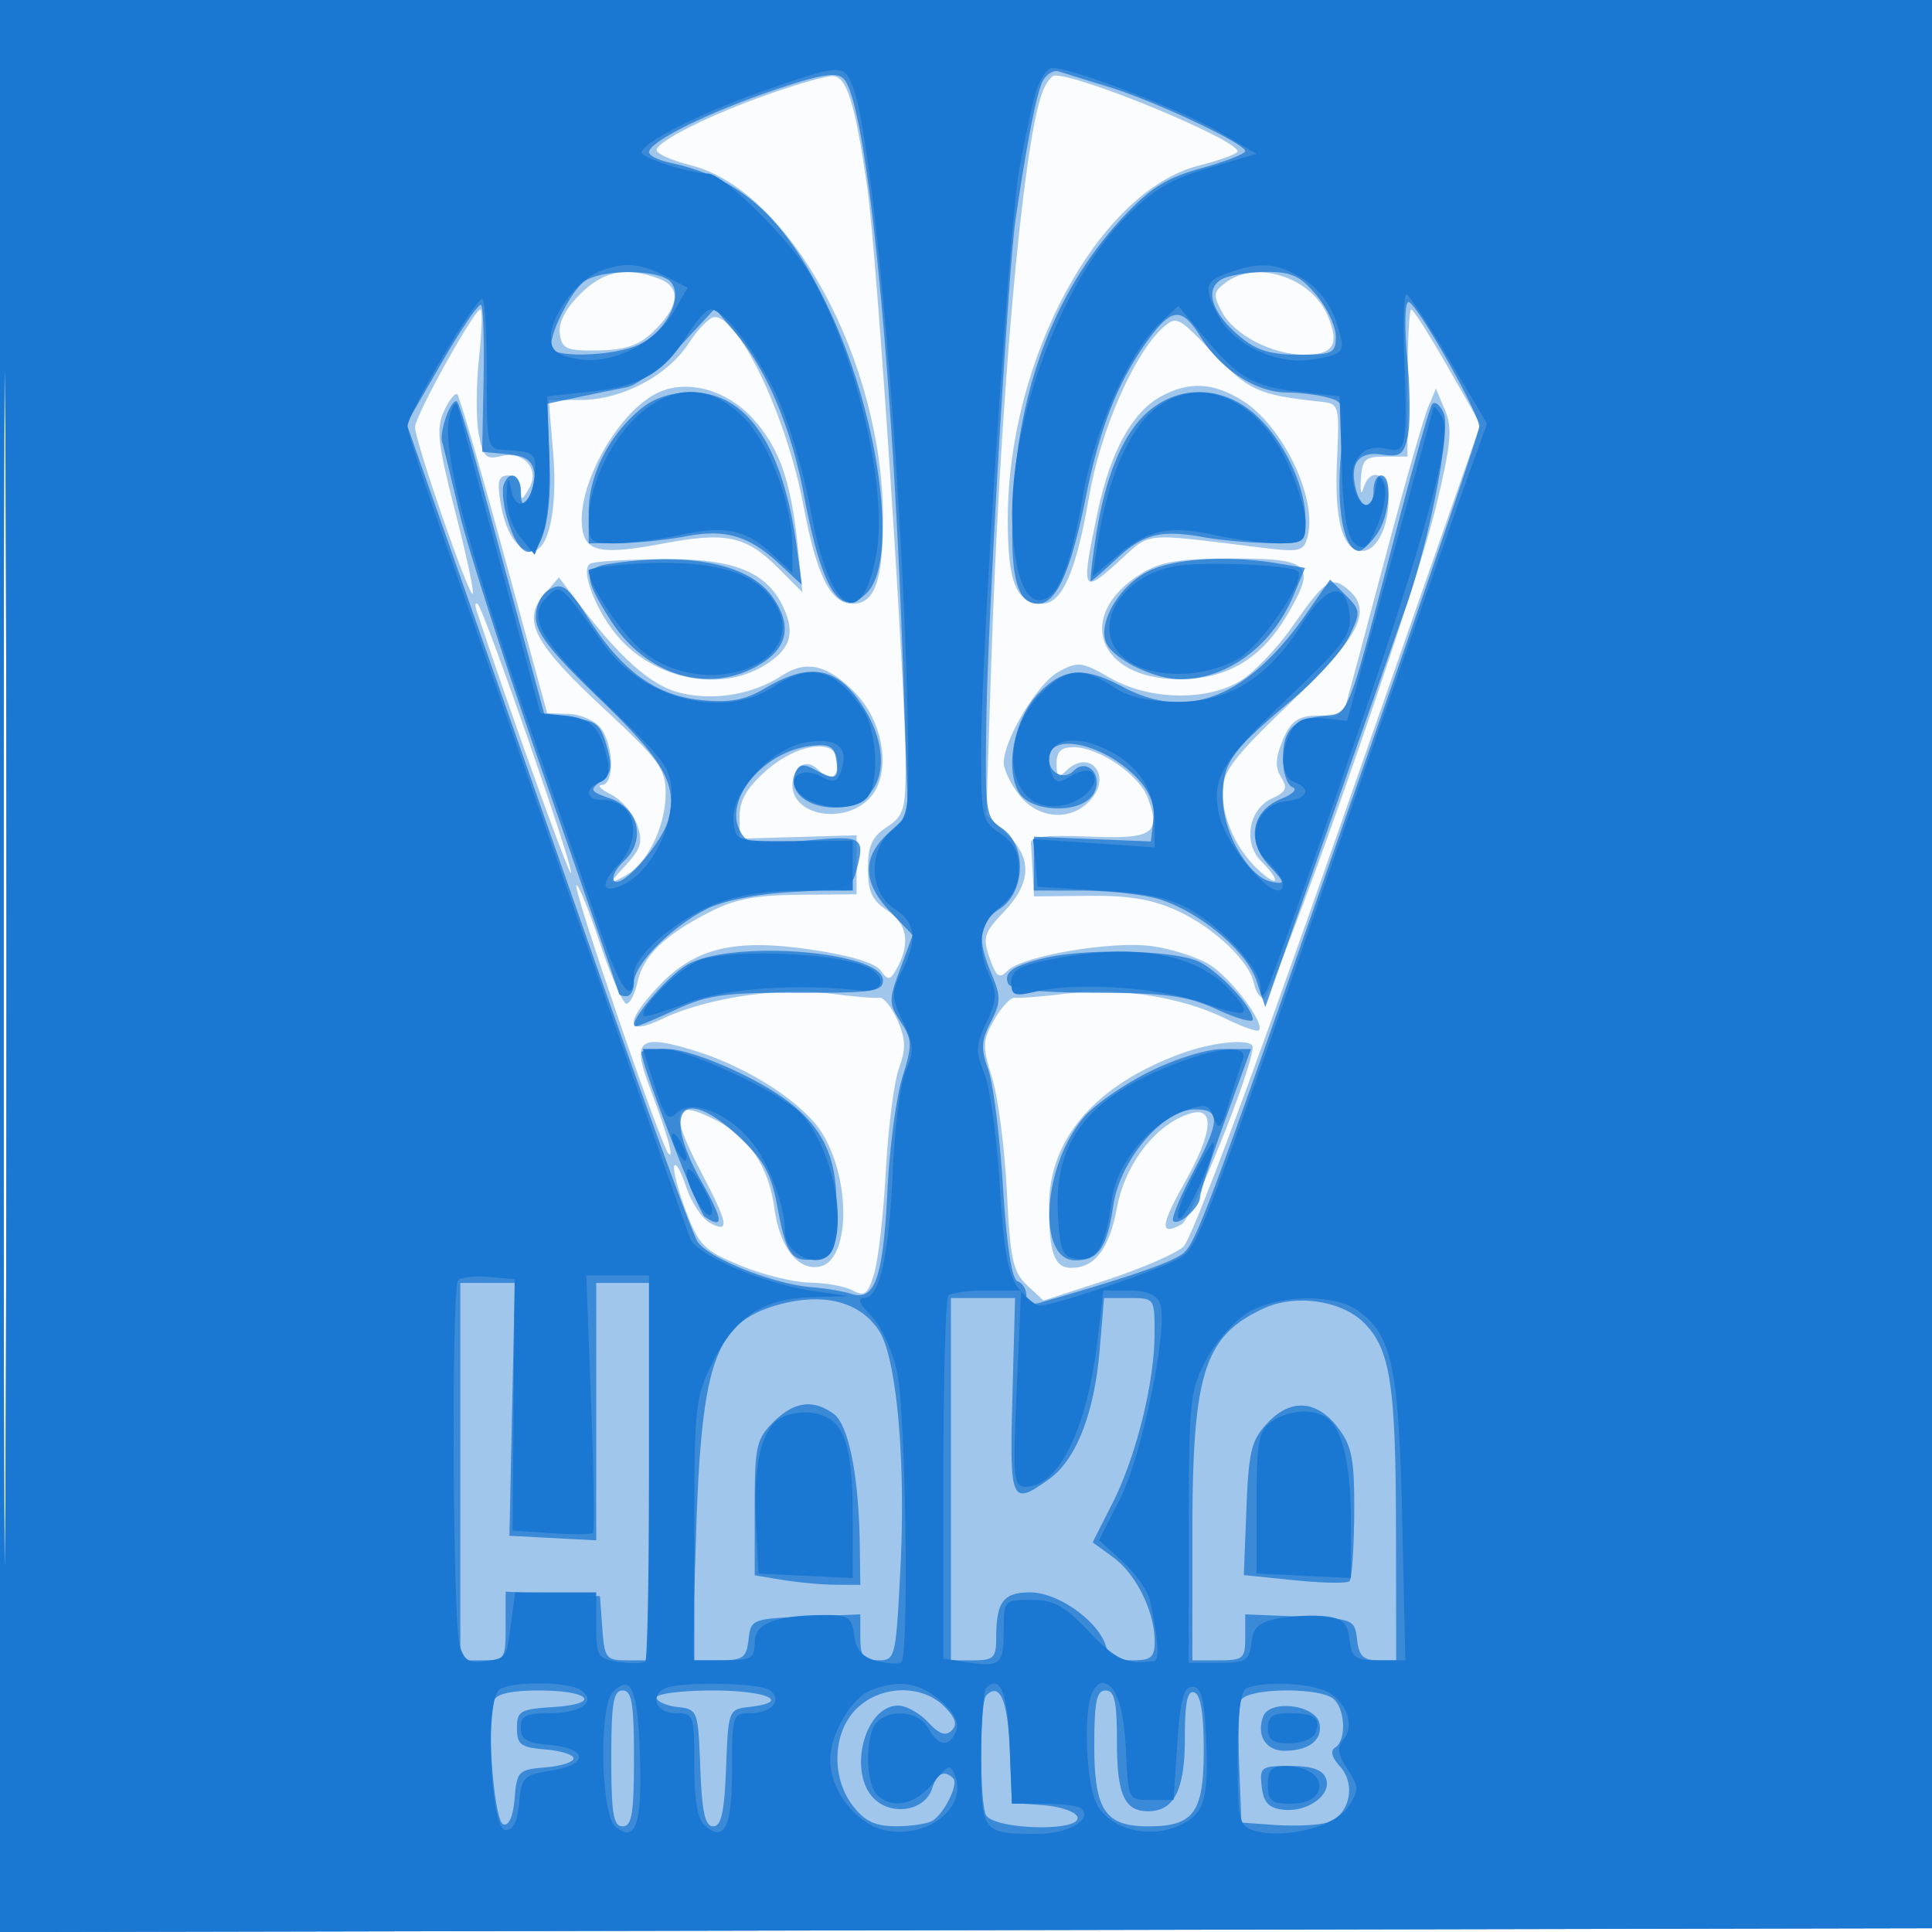 <svg xmlns="http://www.w3.org/2000/svg" width="256" height="256"><path fill="#1976D2" fill-opacity=".016" fill-rule="evenodd" d="M0 128.004v128.004l128.25-.254 128.25-.254.254-127.75L257.008 0H0zm.485.496c0 70.4.119 99.053.265 63.672s.146-92.98 0-128S.485 58.1.485 128.5"/><path fill="#1976D2" fill-opacity=".402" fill-rule="evenodd" d="M0 128.004v128.004l128.25-.254 128.25-.254.254-127.75L257.008 0H0zm.485.496c0 70.4.119 99.053.265 63.672s.146-92.98 0-128S.485 58.1.485 128.5M102 12.425c-7.893 2.765-15 6.307-15 7.477 0 .473 2.061 1.38 4.58 2.014C104.666 25.211 117 47.924 117 68.726 117 76.927 115.906 80 112.988 80c-2.931 0-4.786-3.703-6.536-13.048-2.173-11.607-8.482-24.974-11.77-24.94-.65.007-2.192 1.572-3.426 3.477C88.452 49.818 82.368 53 76.895 53H72.71l.588 7.014C73.915 67.379 72.715 73 70.525 73c-1.958 0-3.56-2.443-4.204-6.411-.469-2.89-.265-3.589 1.048-3.589.897 0 1.645.788 1.661 1.75.029 1.635.1 1.631 1.079-.052 1.467-2.522-.721-5.012-3.738-4.255-1.973.495-2.366.099-2.939-2.953-.364-1.939-.349-6.442.033-10.008S63.937 41 63.666 41C62.826 41 55 55.091 55 56.604c0 1.893 7.158 22.571 7.645 22.085.208-.208-.844-5.131-2.337-10.94-2.317-9.012-2.533-10.96-1.474-13.284.682-1.498 1.479-2.485 1.771-2.194.291.292 3.087 9.912 6.212 21.379L72.5 94.5l2.906.103c1.598.057 3.511.93 4.25 1.941 1.697 2.321 1.762 7.451.094 7.471-.687.008-.132.58 1.233 1.271s2.913 2.478 3.438 3.971c.797 2.264.551 3.153-1.483 5.364-2.367 2.573-2.372 2.616-.198 1.485 2.977-1.549 5.459-6.546 5.464-11 .003-3.226-.846-4.395-8.071-11.106-9.399-8.731-11.01-11.767-8.057-15.195l1.985-2.305 2.219 2.947c5.76 7.647 9.889 11.353 13.742 12.331 4.492 1.14 9.734.267 13.595-2.263 3.241-2.123 6.143-1.419 9.775 2.372 3.892 4.063 4.744 10.977 1.725 13.996-3.4 3.4-10.117 2.166-10.117-1.859 0-2.408 1.828-3.596 3.287-2.137 1.68 1.68 2.713 1.342 2.713-.887 0-3.229-5.224-2.62-9.465 1.104-2.552 2.24-3.535 3.927-3.535 6.065v2.962l7.75-.227 7.75-.226v7.822l-7.581.061c-5.851.047-8.589.582-12 2.343-5.915 3.054-8.686 5.759-9.447 9.222-.347 1.581-1.008 2.874-1.469 2.874s-2.047-3.629-3.524-8.063-2.877-7.873-3.111-7.639c-.493.493 11.25 34.673 12.227 35.589.783.735-.189-2.646-2.645-9.197-2.248-5.997-1.143-6.746 6.429-4.36 6.974 2.199 14.201 6.931 16.594 10.867 3.86 6.346 3.633 16.863-.38 17.641-2.87.556-5.304-2.602-5.99-7.772-.715-5.392-3.33-9.356-7.642-11.586-5.906-3.055-6.376-1.373-1.961 7.02 3.515 6.683 3.726 7.959 1.08 6.543-1.056-.565-2.479-2.719-3.163-4.785s-1.395-3.308-1.579-2.758c-.185.55.518 3.249 1.562 5.998 1.72 4.53 2.4 5.205 7.249 7.204 2.943 1.212 7.068 2.226 9.167 2.251 2.098.026 4.652.495 5.674 1.042 1.578.844 2.007.504 2.845-2.25.542-1.785 1.234-7.892 1.538-13.571.304-5.68 1.086-11.802 1.738-13.605.948-2.621.908-3.906-.202-6.412-.763-1.724-1.842-3.053-2.398-2.952s-3.557-.157-6.67-.572c-6.534-.871-16.423.635-22.064 3.361-4.871 2.353-5.087.538-.514-4.312 4.79-5.078 9.995-6.342 20.089-4.876 5.181.752 8.574 1.761 9.319 2.771 1.048 1.422 1.283 1.377 2.25-.429 1.737-3.246 1.257-5.802-1.421-7.556-1.952-1.279-2.5-2.484-2.5-5.5s.548-4.221 2.5-5.5c2.255-1.477 2.5-2.295 2.5-8.335 0-10.043-3.826-67.658-5.064-76.257-1.661-11.541-2.76-15.011-4.725-14.926-.941.041-4.636 1.099-8.211 2.351m36.109-.175c-2.604 6.963-5.618 40.766-6.775 75.989l-.649 19.74 2.658 2.463c3.461 3.208 3.363 6.522-.307 10.363-2.655 2.779-2.854 3.417-1.909 6.129.889 2.549 1.269 2.813 2.412 1.669 1.954-1.953 13.819-3.963 19.113-3.237 2.482.34 5.857 1.409 7.5 2.376 2.834 1.669 7.55 7.889 6.658 8.782-.231.23-2.195-.459-4.365-1.532-5.803-2.87-14.057-4.191-20.945-3.354-3.3.402-6.45.655-7 .563-.55-.091-1.786 1.209-2.746 2.891-1.586 2.776-1.613 3.486-.298 7.732.797 2.572 1.679 9.352 1.96 15.068.443 8.994.804 10.664 2.681 12.413l2.169 2.021 8.31-2.707c4.57-1.488 9.166-3.474 10.213-4.412 1.163-1.043 9.196-22.582 20.641-55.342l18.738-53.636-4.334-7.604c-2.384-4.182-4.559-7.609-4.834-7.616s-.5 4.376-.5 9.74V60.5h-3c-2.627 0-3.022.373-3.179 3-.099 1.65.047 2.213.323 1.25.869-3.027 3.356-2.052 3.356 1.316 0 3.776-1.594 6.934-3.5 6.934-2.582 0-3.706-3.985-3.348-11.867.342-7.509.307-7.637-2.152-7.903-8.287-.894-9.585-1.48-14.271-6.446-4.545-4.817-4.859-4.976-6.64-3.364-3.835 3.47-8.268 13.616-9.781 22.386C142.591 75.755 140.733 80 138.097 80c-3.46 0-4.599-2.849-4.561-11.404.095-21.153 12.075-43.261 25.276-46.644 2.853-.732 5.185-1.583 5.182-1.891C163.976 18.521 143.476 10 139.788 10c-.461 0-1.216 1.012-1.679 2.25M76.853 38.993c-1.942 1.942-2.881 3.787-2.673 5.25.282 1.99.88 2.25 5.055 2.195 3.492-.046 5.371-.659 7.156-2.336 3.613-3.394 3.967-6.016.965-7.157-4.361-1.658-7.387-1.068-10.503 2.048m85.615-1.594c-1.707 1.249-1.766 1.675-.546 3.955C163.545 44.386 168.6 47 172.842 47c3.854 0 4.673-1.343 3.113-5.108-2.104-5.081-9.371-7.502-13.487-4.493M87.445 51.912c-5.382 2.302-11.105 12.379-10.292 18.122.445 3.139 2.603 3.522 10.957 1.945 8.091-1.526 10.772-.943 14.973 3.258l3.238 3.238-.606-5.988c-.886-8.768-2.467-13.249-6.038-17.116-3.379-3.659-8.426-5.086-12.232-3.459m66.396.612c-3.808 2.069-6.698 7.306-8.361 15.154-2.28 10.762-2.132 11.144 2.65 6.824 4.521-4.085 2.86-3.915 18.971-1.94 5.175.635 5.643.524 6.163-1.462 1.331-5.093-3.301-14.724-8.682-18.05-3.866-2.388-7.026-2.543-10.741-.526M189.214 54c-.581 1.375-3.143 10.375-5.694 20-2.55 9.625-4.872 18.309-5.161 19.299s-1.275 1.725-2.192 1.635c-3.819-.376-4.99.224-6.215 3.181-.954 2.303-1.004 3.572-.192 4.872.898 1.438.68 1.947-1.199 2.803-3.12 1.422-3.893 5.878-1.445 8.326 2.575 2.575 2.392 3.654-.218 1.291-2.988-2.703-4.898-6.792-4.898-10.485 0-2.694 1.368-4.49 9-11.816 9.297-8.924 10.954-12.24 7.534-15.078-2.117-1.756-2.999-1.157-7.236 4.917-2.089 2.994-5.263 6.3-7.055 7.346-4.569 2.667-12.041 2.457-17.18-.483-3.739-2.14-4.234-2.198-6.798-.799-2.774 1.515-7.265 8.974-7.265 12.068 0 .909.933 2.839 2.073 4.288 2.51 3.191 6.833 3.501 9.393.672 2.996-3.31-.126-6.977-3.266-3.837-.933.933-1.2.711-1.2-1 0-1.616.597-2.199 2.25-2.196 3.337.005 8.656 3.62 9.816 6.669 1.83 4.814.739 5.537-7.818 5.18-5.695-.238-7.722.004-7.648.912.055.679.167 2.536.25 4.126l.15 2.892 7.25-.083c5.333-.06 8.44.463 11.75 1.979 4.85 2.221 9.593 6.717 10.153 9.624.191.991.763 1.891 1.27 2 1.261.269 19.903-52.903 22.865-65.214 1.993-8.286 2.187-10.379 1.183-12.751L190.27 51.5zM78.269 74.656c-1.582.64.841 6.762 4.029 10.175 4.923 5.274 13.157 6.786 18.799 3.453 3.566-2.107 4.334-4.244 2.762-7.694-2.189-4.805-6.592-6.599-15.977-6.511-4.61.043-8.936.303-9.613.577m73.045 1.294c-8.98 5.476-5.957 14.05 4.953 14.05 6.363 0 10.898-2.719 14.344-8.599 3.868-6.6 3.073-7.402-7.33-7.397-6.93.003-9.453.413-11.967 1.946M63.176 81c4.229 12.838 12.194 34.964 12.481 34.676.458-.457-11.468-34.853-12.353-35.63-.343-.3-.4.129-.128.954m93.398 58.579C145.16 143.76 139 150.849 139 159.804c0 6.196.712 8.196 2.916 8.196 3.169 0 5.058-2.48 6.093-8 1.095-5.846 5.221-11.125 9.741-12.467 3.283-.974 2.974 2.522-.816 9.237-3.191 5.655-3.284 7.085-.355 5.446 1.405-.787 9.377-20.663 9.412-23.466.014-1.193-5.135-.739-9.417.829"/><path fill="#1976D2" fill-opacity=".747" fill-rule="evenodd" d="M0 128.004v128.004l128.25-.254 128.25-.254.254-127.75L257.008 0H0zm.485.496c0 70.4.119 99.053.265 63.672s.146-92.98 0-128S.485 58.1.485 128.5M102.271 12.039C93.666 14.977 86 18.805 86 20.165c0 .438 1.237 1.063 2.75 1.388 9.727 2.093 15.561 7.532 21.289 19.852 6.57 14.13 9.015 32.97 4.823 37.162-3.509 3.508-5.941-.264-8.324-12.911-1.677-8.901-4.919-16.62-9.015-21.463l-2.797-3.307-4.613 4.981c-2.537 2.739-5.738 5.196-7.113 5.46s-4.3.862-6.5 1.327l-4 .846.324 8c.461 11.359-3.182 15.799-5.688 6.933-.455-1.613-.635-3.495-.399-4.183.709-2.063 2.263-1.41 2.263.95 0 1.581.305 1.895 1.085 1.115.596-.596.934-2.149.75-3.45-.264-1.861-1.04-2.433-3.642-2.683l-3.307-.317.19-9.466c.105-5.206-.041-9.698-.326-9.982-.284-.285-2.624 3.135-5.199 7.6l-4.682 8.117 4.983 14.183c2.74 7.801 11.117 31.733 18.616 53.183s14.223 39.901 14.944 41.002c1.452 2.22 10.045 5.654 15.161 6.06 1.813.144 4.198.548 5.3.898 3.063.972 4.153-2.201 4.72-13.728.276-5.628 1.165-12.371 1.976-14.985 1.34-4.321 1.319-4.988-.227-7.348-1.588-2.423-1.591-2.89-.053-7.04l1.647-4.444-2.968-3.106c-3.673-3.843-3.773-7.158-.314-10.364l2.653-2.459-.606-18.243c-1.377-41.429-4.885-76.468-7.942-79.333-.974-.913-3.121-.544-9.488 1.629m35.877-1.252c-.79 1.534-2.103 8.233-3.57 18.213-.96 6.528-3.66 52.536-3.87 65.922-.2 12.809-.123 13.372 2.042 14.818 3.305 2.209 3.159 8.434-.25 10.668-2.846 1.865-3.105 3.924-1.093 8.708 1.226 2.917 1.21 3.725-.129 6.314-1.262 2.44-1.323 3.557-.34 6.274.657 1.818 1.537 8.79 1.956 15.493.489 7.821 1.182 12.328 1.934 12.579.645.215 1.172 1.058 1.172 1.875 0 .938.644 1.299 1.75.981 10.336-2.969 16.147-4.894 18.127-6.005 2.589-1.452 1.657 1.008 26.517-69.976C189.877 75.285 196 57.235 196 56.541c0-1.807-8.329-16.494-9.367-16.519-.478-.012-.553 3.345-.167 7.459.386 4.115.42 8.759.077 10.321-.536 2.441-1.019 2.782-3.441 2.426-3.123-.458-4.328 1.19-3.417 4.676.697 2.666 2.315 2.733 2.315.096 0-1.1.45-2 1-2 1.556 0 1.176 5.303-.557 7.777C181.587 72 180.534 73 180.104 73c-1.98 0-3.047-5.374-2.456-12.364.601-7.115.549-7.352-1.764-7.971-1.311-.351-3.734-.646-5.384-.655-4.052-.024-8.743-3.049-11.405-7.356-2.439-3.946-3.789-3.911-6.811.175-4.041 5.466-6.527 11.686-8.408 21.041-1.994 9.911-3.894 14.13-6.364 14.13-2.898 0-3.799-4.033-3.225-14.435.815-14.768 5.832-27.501 14.477-36.744 3.673-3.927 5.763-5.237 10.416-6.531 3.201-.89 5.82-1.908 5.82-2.262 0-.993-11.852-6.577-18-8.481-3.025-.936-6.056-1.876-6.735-2.087s-1.632.385-2.117 1.327M77.656 37.133C75.924 38.139 73 43.688 73 45.968c0 1.536 8.682 1.248 11.855-.393 3.507-1.813 5.687-6.218 4.052-8.187-1.36-1.639-8.588-1.803-11.251-.255m84.187-.105c-2.264 1.322-1.291 4.417 2.353 7.484 2.275 1.913 4.094 2.488 7.881 2.488 4.543 0 4.923-.187 4.923-2.423 0-1.333-1.165-3.808-2.589-5.5-2.139-2.543-3.311-3.072-6.75-3.047-2.289.017-4.907.466-5.818.998M84.82 54.255c-4.149 3.477-6.812 8.748-6.816 13.495L78 72l4.25-.044c2.338-.024 6.25-.429 8.695-.901 5.206-1.005 8.351-.054 12.428 3.759l2.873 2.686-.676-5c-1.814-13.429-6.612-20.504-13.897-20.495-2.857.003-5.018.713-6.853 2.25m67.407.208c-3.374 2.838-5.781 8.578-7.042 16.787-.485 3.162-.773 5.75-.639 5.75.133 0 1.656-1.321 3.385-2.935 3.576-3.341 5.886-3.916 11.569-2.881 2.2.401 6.137.748 8.75.772 4.706.044 4.75.014 4.728-3.206-.031-4.572-3.122-10.852-6.912-14.041-4.259-3.584-9.757-3.681-13.839-.246m-93.074.642c-.49 1.317-.754 2.845-.587 3.395s1.226 4.876 2.353 9.614 6.332 20.89 11.565 35.894C77.718 119.011 82 131.448 82 131.644s.45.356 1 .356 1-.815 1-1.81c0-2.402 5.108-7.527 9.764-9.797 2.271-1.107 6.739-1.973 11.396-2.209 6.824-.345 7.723-.622 8.236-2.536 1.299-4.841 1.094-4.968-6.841-4.249-6.767.613-7.541.495-8.5-1.297-2.227-4.16 3.2-10.603 9.504-11.284 2.406-.26 2.999.091 3.261 1.932.358 2.523-.092 2.71-2.901 1.207-1.511-.809-2.083-.694-2.546.513-.924 2.408 1.523 4.53 5.226 4.53 6.772 0 8.242-7.587 2.842-14.666-3.054-4.004-6.584-4.362-11.925-1.211-2.789 1.646-4.705 2.017-8.515 1.651-6.048-.581-10.508-3.773-14.955-10.703-2.782-4.335-3.501-4.898-5.14-4.02-1.151.615-1.906 2.087-1.906 3.714 0 2.071 1.952 4.573 8.445 10.823 8.505 8.185 10.299 11.31 9.142 15.92-.781 3.112-6.149 9.264-7.182 8.231-.418-.418.164-1.621 1.294-2.673 2.914-2.715 1.958-6.941-1.873-8.277-2.633-.917-2.743-1.129-1.183-2.27 1.414-1.034 1.549-1.861.757-4.639-.84-2.946-1.428-3.419-4.583-3.684l-3.619-.305-3.048-11.195a7327 7327 0 0 1-5.565-20.579c-1.385-5.161-2.748-9.614-3.03-9.895-.282-.282-.913.565-1.402 1.883m130.58-1.482c-.34.551-2.437 7.948-4.659 16.439-6.68 25.531-6.238 24.391-9.612 24.776-4.119.471-5.462 1.873-5.462 5.701 0 1.812.563 3.503 1.25 3.758.705.262.064.937-1.472 1.548-3.928 1.564-4.676 5.562-1.65 8.818 2.174 2.34 2.208 2.523.407 2.188-3.093-.574-6.54-6.538-6.502-11.249.038-4.656.999-5.997 9.323-13.006 3.203-2.697 6.546-6.421 7.431-8.275 1.53-3.209 1.507-3.471-.471-5.449l-2.078-2.078-3.019 4.353c-7.809 11.26-15.831 14.488-24.48 9.853-5.101-2.734-7.873-2.513-11.132.888-3.151 3.289-4.465 9.64-2.684 12.968 1.55 2.896 8.512 3.069 10.021.249 1.261-2.357-.899-4.75-2.681-2.968-1.282 1.282-3.263.318-3.263-1.589 0-3.688 7.515-1.96 11.826 2.719 1.569 1.702 2.221 3.454 2 5.379l-.326 2.854-7.75-.317-7.75-.317V118l6.25.006c3.438.003 7.926.471 9.975 1.04 5.419 1.505 11.906 6.845 13.272 10.927l1.163 3.473 1.574-4.473c.866-2.46 4.729-13.473 8.584-24.473 3.856-11 7.656-21.8 8.444-24 3.087-8.617 6.014-23.567 5.041-25.748-.523-1.172-1.23-1.68-1.57-1.129M80.75 74.716c-3.472.526-3.453 1.784.115 7.41 4.733 7.464 13.191 9.967 19.885 5.885 3.674-2.24 4.212-5.193 1.619-8.894-3.07-4.384-11.031-6.005-21.619-4.401m71.448.957c-3.726 1.836-6.596 6.498-5.713 9.28.704 2.219 6.279 5.047 9.948 5.047 6.194 0 12.189-4.458 14.981-11.139l1.509-3.612-3.712-.613c-6.499-1.075-13.608-.641-17.013 1.037m-61.01 52.087c-2.741 1.469-8.421 8.24-6.913 8.24.259 0 2.665-1.012 5.348-2.25 4.166-1.921 6.518-2.243 16.127-2.208 9.866.036 11.25-.165 11.25-1.632 0-3.814-19.656-5.452-25.812-2.15m47.225-.817c-4.127.986-5.42 1.875-4.858 3.339.327.854 3.83 1.231 11.706 1.262 9.345.037 12.04.41 15.989 2.215 2.613 1.193 4.75 1.797 4.75 1.34 0-1.601-4.206-6.154-7.039-7.619-3.037-1.571-14.926-1.881-20.548-.537M85 139.443c0 1.694 7.52 21.205 8.399 21.792 2.551 1.701 2.444.457-.39-4.566-5.489-9.725-2.593-13.131 5.034-5.919 3.19 3.016 4.164 4.819 4.977 9.215 1.174 6.356 1.896 7.325 5.115 6.87 2.118-.3 2.394-.91 2.647-5.835.457-8.913-2.522-13.598-11.601-18.25-4.26-2.182-8.754-3.75-10.75-3.75-1.887 0-3.431.199-3.431.443m67.2 2.615c-3.366 1.682-7.246 4.396-8.622 6.031-5.468 6.499-6.18 18.911-1.084 18.911 3.07 0 4.189-1.631 5.04-7.342.891-5.985 6.591-12.658 10.811-12.658 3.436 0 3.374 1.429-.367 8.543-1.663 3.16-2.799 5.97-2.525 6.244.708.708 3.544-1.808 3.561-3.159.008-.621 1.529-5.29 3.38-10.378l3.365-9.25h-3.72c-2.148 0-6.305 1.292-9.839 3.058M61 195v25h3c2.894 0 3-.161 3-4.548v-4.547l6.25.297 6.25.298.307 4.25c.288 3.967.504 4.25 3.25 4.25H86v-50h-7v34.1l-5.75-.3-5.75-.3.355-16.75.355-16.75H61zm41.686-21.983c-7.878 2.364-9.715 7.576-10.426 29.578L91.697 220h3.585c3.168 0 3.622-.32 3.902-2.75.309-2.686.484-2.757 7.566-3.044l7.25-.294v3.044c0 2.527.399 3.044 2.346 3.044 2.3 0 2.357-.238 2.972-12.36.715-14.114-.525-27.781-2.842-31.316-2.594-3.96-7.609-5.163-13.79-3.307M126 196v24h3c2.648 0 3-.342 3-2.918 0-4.835.929-6.082 4.53-6.082 3.633 0 8.936 3.741 9.984 7.044.43 1.356 1.521 1.956 3.553 1.956 2.472 0 2.933-.398 2.933-2.532 0-3.913-2.469-8.915-5.486-11.112l-2.733-1.991 2.617-5.163c3.142-6.202 5.567-15.945 5.587-22.452.015-4.726-.002-4.75-3.34-4.75h-3.355l-.569 6.79c-.712 8.489-3.121 14.647-6.739 17.223-5.013 3.569-5.213 3.113-4.832-11.013l.35-13.001-4.25.001H126zm41.5-22.65c-7.932 3.64-9.5 8.528-9.5 29.618V220h3.5c3.233 0 3.5-.232 3.5-3.044v-3.044l7.25.294c7.082.287 7.257.358 7.566 3.044.249 2.16.839 2.75 2.75 2.75H185l-.024-17.25c-.027-19.309-.749-23.978-4.254-27.482-2.947-2.948-9.049-3.832-13.222-1.918m-65.045 15.105c-2.239 2.238-2.455 3.237-2.455 11.369v8.914l3.75.62c2.063.341 5.213.625 7 .631L114 210l-.073-5.25c-.128-9.183-1.472-15.944-3.458-17.396-2.737-2.002-5.258-1.656-8.014 1.101m65.512.079c-2.163 2.301-2.509 3.707-2.811 11.398l-.344 8.773 6.72.688c3.696.379 6.974.434 7.285.123s.592-4.346.624-8.967c.049-7.028-.284-8.864-2.04-11.225-2.833-3.812-6.319-4.104-9.434-.79m-102.545 36.81c-.989 2.576.045 15.985 1.264 16.388.744.246 1.303-1.03 1.5-3.42.298-3.617.506-3.828 4.064-4.122 2.063-.171 3.75-.706 3.75-1.19s-1.687-1.019-3.75-1.19c-3.251-.269-3.75-.643-3.75-2.81 0-2.275.43-2.528 4.775-2.806 6.493-.416 4.982-2.194-1.865-2.194-3.659 0-5.644.445-5.988 1.344M81 233c0 7.333.278 9 1.5 9s1.5-1.667 1.5-9-.278-9-1.5-9-1.5 1.667-1.5 9m6-8.066c0 .513 1.237 1.076 2.75 1.25 2.707.311 2.755.437 3.042 8.066.222 5.88.634 7.75 1.708 7.75s1.486-1.87 1.708-7.75c.287-7.629.335-7.755 3.042-8.066 5.742-.661 2.43-2.184-4.75-2.184-4.125 0-7.5.42-7.5.934m26.455 1.521c-3.165 3.164-3.342 9.148-.382 12.91 1.573 2.001 2.957 2.631 5.75 2.62 2.022-.009 4.172-.346 4.777-.75 1.606-1.073 3.434-4.868 2.698-5.604-1.149-1.149-2.155-.657-2.797 1.367-.905 2.85-5.108 3.667-7.541 1.466-3.713-3.361-1.48-12.464 3.058-12.464 1.047 0 2.824.988 3.949 2.194 1.48 1.59 2.346 1.893 3.139 1.1s.515-1.673-1.006-3.194c-2.975-2.975-8.484-2.807-11.645.355m17.233-1.809c-.849.849-.914 13.6-.081 15.772.782 2.037 12.818 2.366 12.149.332-.226-.687-2.27-1.387-4.541-1.555l-4.13-.306-.292-7.114c-.268-6.505-1.318-8.917-3.105-7.129M145 231.345c0 8.505 1.44 10.655 7.138 10.655 6.044 0 7.362-1.803 7.362-10.076 0-4.898-.404-7.377-1.25-7.665-.916-.312-1.25 1.316-1.25 6.086 0 6.834-1.424 9.655-4.871 9.655-3.135 0-4.129-2.215-4.129-9.2 0-5.378-.314-6.8-1.5-6.8-1.197 0-1.5 1.483-1.5 7.345m19.422-6.001c-.284.739-.382 4.676-.219 8.75l.297 7.406 4.42.316c2.431.173 5.461.054 6.735-.265 3.086-.775 4.156-4.997 1.898-7.492-1.105-1.221-1.317-2.087-.618-2.519 1.436-.887 1.352-4.853-.135-6.34-1.69-1.69-11.719-1.574-12.378.144m2.964 2.092c-.95 2.477.35 4.565 2.833 4.549 3.242-.022 5.035-1.421 4.621-3.605-.47-2.478-6.569-3.251-7.454-.944m-.202 9.314c.239 2.083.922 2.821 2.817 3.042 3.265.382 6.521-1.99 5.693-4.147-.444-1.156-1.849-1.645-4.729-1.645-3.88 0-4.081.146-3.781 2.75"/><path fill="#1976D2" fill-opacity=".947" fill-rule="evenodd" d="M0 128.004v128.004l128.25-.254 128.25-.254.254-127.75L257.008 0H0zm.485.496c0 70.4.119 99.053.265 63.672s.146-92.98 0-128S.485 58.1.485 128.5M101.413 11.952c-8.184 2.834-16.391 6.962-16.405 8.251-.008.722 6.473 2.781 8.785 2.791 2.005.009 10.866 8.746 13.552 13.362 6.129 10.535 10.369 28.5 8.759 37.116-1.98 10.599-6.235 7.672-8.708-5.989-.895-4.941-2.908-11.711-4.473-15.046C100.074 46.37 95.946 41 94.129 41c-.531 0-1.953 1.598-3.161 3.551-3.008 4.867-6.038 6.612-12.749 7.34l-5.719.621.273 7.618c.151 4.19-.222 8.912-.827 10.494L70.845 73.5l-1.923-2.361c-1.094-1.343-1.863-3.713-1.786-5.5.106-2.45.233-2.632.577-.831.624 3.263 2.726 2.154 3.1-1.635.316-3.193.132-3.344-4.313-3.571-1.855-.095-2-.803-2-9.764 0-5.314-.243-9.906-.539-10.206C63.297 38.963 54 54.73 54 56.525c0 .71 2.29 7.745 5.09 15.633S70.173 103.6 77.499 124.5s13.617 38.746 13.981 39.658c.862 2.154 9.652 5.916 16.02 6.855l5 .737-4.846.125c-6.486.167-10.203 2.579-13.18 8.552-2.346 4.708-2.474 5.864-2.474 22.269V220h4c3.544 0 4-.271 4-2.375 0-2.554 2.824-3.625 9.559-3.625 2.844 0 3.353.377 3.625 2.684.228 1.939 1.061 2.882 3.003 3.397 1.477.391 2.94.459 3.25.149 1.039-1.04.576-33.071-.555-38.344-.633-2.954-2.13-6.225-3.454-7.549-1.52-1.52-1.856-2.337-.96-2.337 2.093 0 3.313-5.404 3.84-17 .262-5.775 1.053-11.749 1.757-13.276 1.085-2.355 1.022-3.319-.42-6.342-1.543-3.236-1.559-3.848-.173-6.627 2.156-4.321 1.907-6.461-.972-8.347-3.352-2.196-3.486-7.785-.25-10.42 2.118-1.725 2.238-2.496 2.045-13.16-.583-32.114-4.483-77.932-7.255-85.223-1.205-3.168-1.505-3.159-11.627.347m35.689.798c-.536 2.063-1.46 6.45-2.053 9.75C133.74 29.792 130 86.918 130 99.632c0 8.644.135 9.227 2.5 10.776 1.772 1.161 2.5 2.536 2.5 4.721 0 2.098-.799 3.712-2.5 5.05-2.73 2.147-3.173 5.25-1.327 9.3.949 2.084.861 3.227-.466 6.009-1.42 2.977-1.458 3.871-.287 6.723.742 1.809 1.665 8.464 2.05 14.789.542 8.907 1.112 12.007 2.525 13.75 1.004 1.238 2.253 2.25 2.776 2.25 1.959 0 16.549-4.98 18.679-6.375 2.365-1.55 2.852-2.836 23.886-63.125 6.332-18.15 12.682-36.232 14.111-40.182l2.597-7.182-5.061-8.568C189.2 42.856 186.665 39 186.351 39s-.45 3.487-.3 7.75c.446 12.687.317 13.38-2.375 12.705-3.033-.761-5.108 1.686-4.269 5.032.784 3.121 2.323 3.264 2.848.263.325-1.862.521-1.968 1.131-.617.41.908.044 3.295-.824 5.373-1.299 3.108-1.809 3.534-3.026 2.524-1.045-.868-1.545-3.831-1.75-10.372L177.5 52.5l-5-.538c-6.292-.677-8.429-1.872-12.838-7.181l-3.532-4.252-2.448 2.3c-4.055 3.81-8.664 14.139-10.178 22.809-1.537 8.809-3.076 12.984-5.066 13.748-2.328.893-3.88-2.516-4.267-9.374-.746-13.197 6.211-32.352 14.961-41.191 3.606-3.644 6.042-5.096 11-6.558l6.368-1.878-4.958-2.91C156.583 14.566 142.086 9 139.466 9c-.765 0-1.827 1.685-2.364 3.75M79.388 35.98C76.447 37.168 73 41.814 73 44.59c0 1.853.694 2.45 3.457 2.968 4.538.851 10.376-1.994 12.824-6.252l1.837-3.193-3.009-1.557c-3.32-1.717-5.535-1.863-8.721-.576m83.362.182c-3.151 1.151-3.309 1.856-1.294 5.753 1.937 3.746 7.779 6.471 12.3 5.737 4.56-.74 4.652-.886 3.241-5.162-.736-2.23-2.424-4.389-4.35-5.564-3.458-2.108-5.735-2.284-9.897-.764M84.934 54.709c-3.79 3.189-6.881 9.469-6.912 14.041-.021 3.043.198 3.25 3.429 3.25 1.898 0 5.747-.493 8.555-1.095 6.117-1.312 8.77-.768 12.322 2.523L105 75.905v-3.271c0-5.809-3.014-13.848-6.497-17.331-4.28-4.28-8.945-4.484-13.569-.594m67.225.286c-3.089 3.089-5.508 9.199-6.71 16.945l-.689 4.44 3.197-2.69c4.202-3.536 6.873-4.107 13.037-2.785 2.808.602 6.657 1.095 8.555 1.095 3.1 0 3.45-.279 3.441-2.75-.005-1.513-1.106-5.104-2.445-7.982-4.274-9.18-12.629-12.031-18.386-6.273m-92.594.203C58.457 59.153 61.849 72.306 70.086 96a8760 8760 0 0 1 9.797 28.307c2.442 7.144 4.117 9.021 4.117 4.615 0-.959 1.463-2.979 3.25-4.488 5.493-4.637 10.546-6.388 18.5-6.412L113 118v-6.599l-7.75.049c-7.655.049-7.754.017-8.057-2.6-.431-3.728 4.872-9.584 9.458-10.444 4.073-.764 5.833.495 4.881 3.493-.559 1.762-.994 1.924-2.707 1.008-3.015-1.614-5.07.678-2.384 2.66 2.364 1.745 6.726 1.866 8.359.233 1.767-1.767 1.459-8.979-.504-11.827-3.728-5.409-6.908-6.21-11.796-2.973-6.575 4.354-17.271 1.684-22.5-5.616-5.872-8.2-5.697-8.055-7.538-6.246-2.669 2.623-.954 5.651 8.162 14.411 7.734 7.432 8.376 8.352 8.372 12-.004 4.427-2.796 9.738-6.028 11.468-3.062 1.639-3.681.371-1.139-2.335 3.507-3.733 2.35-8.682-2.029-8.682-2.194 0-2.376-1.565-.275-2.371 1.103-.423 1.341-1.351.862-3.357-.952-3.982-2.126-5.116-5.658-5.464l-3.122-.308L66.36 75a18476 18476 0 0 1-5.643-21c-.247-.933-.682-.481-1.152 1.198M189.949 54c-.062.275-2.663 9.725-5.781 21L178.5 95.5l-3.178-.318c-2.363-.236-3.454.196-4.25 1.684-1.529 2.857-1.324 6.1.428 6.772 2.355.904 1.759 2.198-1.173 2.546-3.901.461-5.358 5.207-2.435 7.93 1.159 1.08 2.108 2.396 2.108 2.925 0 3.804-7.643-4.617-8.542-9.412-.875-4.666.476-6.836 9.771-15.689 6.873-6.545 7.895-7.956 7.606-10.491-.514-4.494-2.984-4.04-6.247 1.147-4.491 7.138-9.675 10.407-16.488 10.399-3.906-.004-6.508-.607-8.6-1.993-4.071-2.696-6.143-2.511-9.503.85-5.924 5.923-4.488 15.629 2.214 14.959 3.116-.312 5.863-3.068 4.458-4.473-.418-.418-1.65-.205-2.737.475-1.63 1.017-2.08.967-2.562-.288-1.617-4.215 2.308-5.775 7.619-3.029 3.929 2.032 6.011 5.277 6.011 9.371v3.421l-8.057-.552-8.056-.553.306 3.16.307 3.159 8.5.513c6.496.392 9.374 1.053 12.208 2.805 4.42 2.734 8.78 7.679 8.822 10.009.026 1.43.154 1.456.884.173.469-.825 5.113-13.875 10.32-29 10.895-31.647 14.337-44.193 12.832-46.776-.553-.948-1.056-1.499-1.117-1.224M83.75 74.731c-3.162.203-5.75.589-5.75.859 0 1.998 4.607 8.771 7.432 10.926 8.589 6.551 22.287 1.089 17.104-6.821-2.682-4.093-8.476-5.624-18.786-4.964m71.978.29c-7.859 1.399-11.59 9.058-6.149 12.623 3.624 2.375 10.389 2.157 14.641-.471 3.158-1.952 8.9-10.461 7.75-11.484-.946-.842-12.578-1.32-16.242-.668m-63.313 52.33c-2.802 1.284-7.901 6.496-7.119 7.278.178.178 2.771-.607 5.762-1.743 5.051-1.919 14.333-2.59 22.841-1.651 3.45.381 3.776-2.028.445-3.294-4.793-1.823-18.438-2.19-21.929-.59m46.335-.125c-3.725.777-4.75 1.416-4.75 2.962 0 1.715.422 1.871 3.25 1.202 5.496-1.3 16.279-.573 22.16 1.494 6.052 2.127 6.765 1.754 3.448-1.806-4.514-4.846-12.906-6.186-24.108-3.852m-51.996 16.683c1.319 4.126 1.786 4.694 2.922 3.558 1.886-1.886 6.594-.124 9.776 3.659 2.34 2.781 4.53 8.53 4.542 11.924.013 3.532 5.214 5.456 6.399 2.368 1.743-4.541-.358-13.469-4.181-17.771C103.849 144.988 91.147 139 87.87 139h-2.686zm68.87-2.911c-11.583 4.524-15.989 10.247-15.433 20.047.268 4.73.599 5.496 2.491 5.766 2.62.373 3.836-1.656 4.603-7.682.632-4.956 5.081-10.364 9.914-12.048 2.509-.875 2.993-.735 3.657 1.059.655 1.772.946 1.465 2.026-2.14.693-2.315 1.502-4.836 1.796-5.604.76-1.981-3.098-1.724-9.054.602M89.031 150.5c0 .55.436 1.675.969 2.5s.969 1.05.969.5-.436-1.675-.969-2.5-.969-1.05-.969-.5m68.766 6.024c-1.479 2.954-2.13 5.157-1.448 4.896 1.118-.429 5.049-9.356 4.404-10.001-.147-.147-1.477 2.15-2.956 5.105M91 155.435c0 1.601 2.138 5.565 3.001 5.565.623 0 .418-1.222-.501-3-1.376-2.661-2.5-3.814-2.5-2.565m-30.286 14.184c-.918.918-.744 45.07.191 48.381.548 1.943 1.25 2.423 3.15 2.152 3.136-.446 3.019-.284 3.661-5.069l.547-4.083H79v4.387c0 4.111.189 4.414 3.006 4.827 1.653.243 3.228.219 3.5-.053S86 208.267 86 194.333V169h-8.315l.637 16.854c.35 9.27.458 17.033.241 17.25-.218.218-2.702.239-5.521.047l-5.125-.35.14-16.65.14-16.651-3.384-.298c-1.862-.163-3.706.024-4.099.417m64.953 2.048c-.367.366-.667 11.34-.667 24.386v23.72l3.25.494c4.335.66 4.75.282 4.75-4.326 0-3.869.067-3.941 3.655-3.941 2.995 0 4.38.762 7.671 4.222 3.538 3.72 4.931 4.354 8.535 3.889.808-.104.672-2.431-.465-7.957-.265-1.29-1.895-3.636-3.621-5.213l-3.14-2.867 2.784-5.501c2.952-5.836 6.445-22.879 5.3-25.863-.443-1.154-1.773-1.71-4.089-1.71h-3.434l-.723 6.25c-1.388 11.993-5.149 19.75-9.574 19.75-1.611 0-1.706-1.058-1.175-13l.578-13h-4.484c-2.467 0-4.785.3-5.151.667m39.623 2.298c-1.765 1.076-4.234 3.887-5.486 6.246-2.123 3.999-2.278 5.5-2.29 22.202l-.014 17.913 4 .009c3.58.009 4.033-.268 4.313-2.629.249-2.095.989-2.766 3.592-3.254 1.804-.339 4.588-.466 6.187-.284 2.328.266 2.971.88 3.224 3.082.279 2.423.738 2.75 3.858 2.75h3.542l-.417-18.75c-.448-20.159-1.363-24.43-5.916-27.619-3.223-2.258-10.62-2.089-14.593.334m-62.625 14.513c-2.064 2.064-2.861 6.581-2.476 14.022l.311 6 6.25.298 6.25.297-.015-8.297c-.018-10.032-1.321-13.179-5.632-13.602-1.851-.181-3.742.336-4.688 1.282m65.776-.06c-1.681 1.228-1.941 2.665-1.941 10.75v9.332l6.25.298 6.25.297v-7.482c0-7.599-1.165-12.462-3.313-13.827-1.878-1.195-5.133-.911-7.246.632M66.209 223.85c-1.991 1.263-1.254 18.65.791 18.65 1.002 0 1.601-1.205 1.803-3.631.284-3.396.563-3.672 4.326-4.274 4.997-.799 4.707-2.969-.456-3.405-2.862-.242-3.673-.739-3.673-2.25 0-1.592.708-1.94 3.941-1.94 4.169 0 6.246-1.634 3.937-3.096-1.741-1.104-8.958-1.14-10.669-.054m15.004.338c-1.877 1.876-1.612 16.236.329 17.847 2.698 2.239 3.555-.28 3.249-9.546-.287-8.702-1.158-10.722-3.578-8.301m7.037-.526c-2.267.915-1.36 3.338 1.25 3.338 2.424 0 2.5.208 2.5 6.878 0 4.801.44 7.242 1.456 8.086 2.577 2.139 3.544.087 3.544-7.523 0-7.222.072-7.441 2.441-7.441 2.909 0 4.378-1.867 2.437-3.096-1.455-.922-11.501-1.1-13.628-.242m27.052.35c-2.531 1.019-5.304 5.828-5.298 9.188.007 4.163 3.563 8.628 7.453 9.358 5.584 1.048 10.722-3.09 9.073-7.308-.603-1.543-.945-1.425-2.895 1-2.334 2.904-5.434 3.551-7.435 1.55-1.552-1.552-1.552-8.048 0-9.6 1.859-1.859 5.613-1.418 6.8.8 1.302 2.432 2.842 2.575 3.699.342.418-1.089-.297-2.46-2.087-4-2.837-2.44-5.58-2.832-9.31-1.33m15.386-.366c-.379.378-.688 4.614-.688 9.414 0 9.787.115 9.94 7.459 9.94 4.039 0 7.332-1.876 5.866-3.342-.362-.362-2.589-.658-4.95-.658h-4.291l-.292-7.67c-.267-7.013-1.277-9.512-3.104-7.684m13.919.936c-1.053 2.743-.63 11.815.67 14.384 1.66 3.28 6.682 4.708 10.702 3.043 3.615-1.498 4.228-3.429 3.824-12.04-.232-4.949-.656-6.469-1.803-6.469-1.156 0-1.615 1.722-2 7.5l-.5 7.5h-3c-2.993 0-3.001-.016-3.303-6.462-.282-6.01-1.358-9.038-3.212-9.038-.424 0-1.044.712-1.378 1.582m20.643-.92c-.868.35-1.25 3.21-1.25 9.354 0 8.11.175 8.905 2.099 9.515 3.912 1.242 10.809-.461 12.535-3.095 1.467-2.239 1.46-2.643-.086-5.003-1.29-1.969-1.414-2.889-.532-3.952 1.644-1.981.236-5.435-2.667-6.538-2.602-.99-7.972-1.139-10.099-.281M168 229c0 1.539.667 2 2.893 2 1.591 0 3.135-.631 3.431-1.402.739-1.927-.163-2.598-3.491-2.598-2.166 0-2.833.471-2.833 2m0 7.5c0 2.117.465 2.5 3.031 2.5 1.857 0 3.27-.62 3.646-1.601.718-1.871-1.233-3.362-4.427-3.384-1.737-.012-2.25.555-2.25 2.485"/></svg>